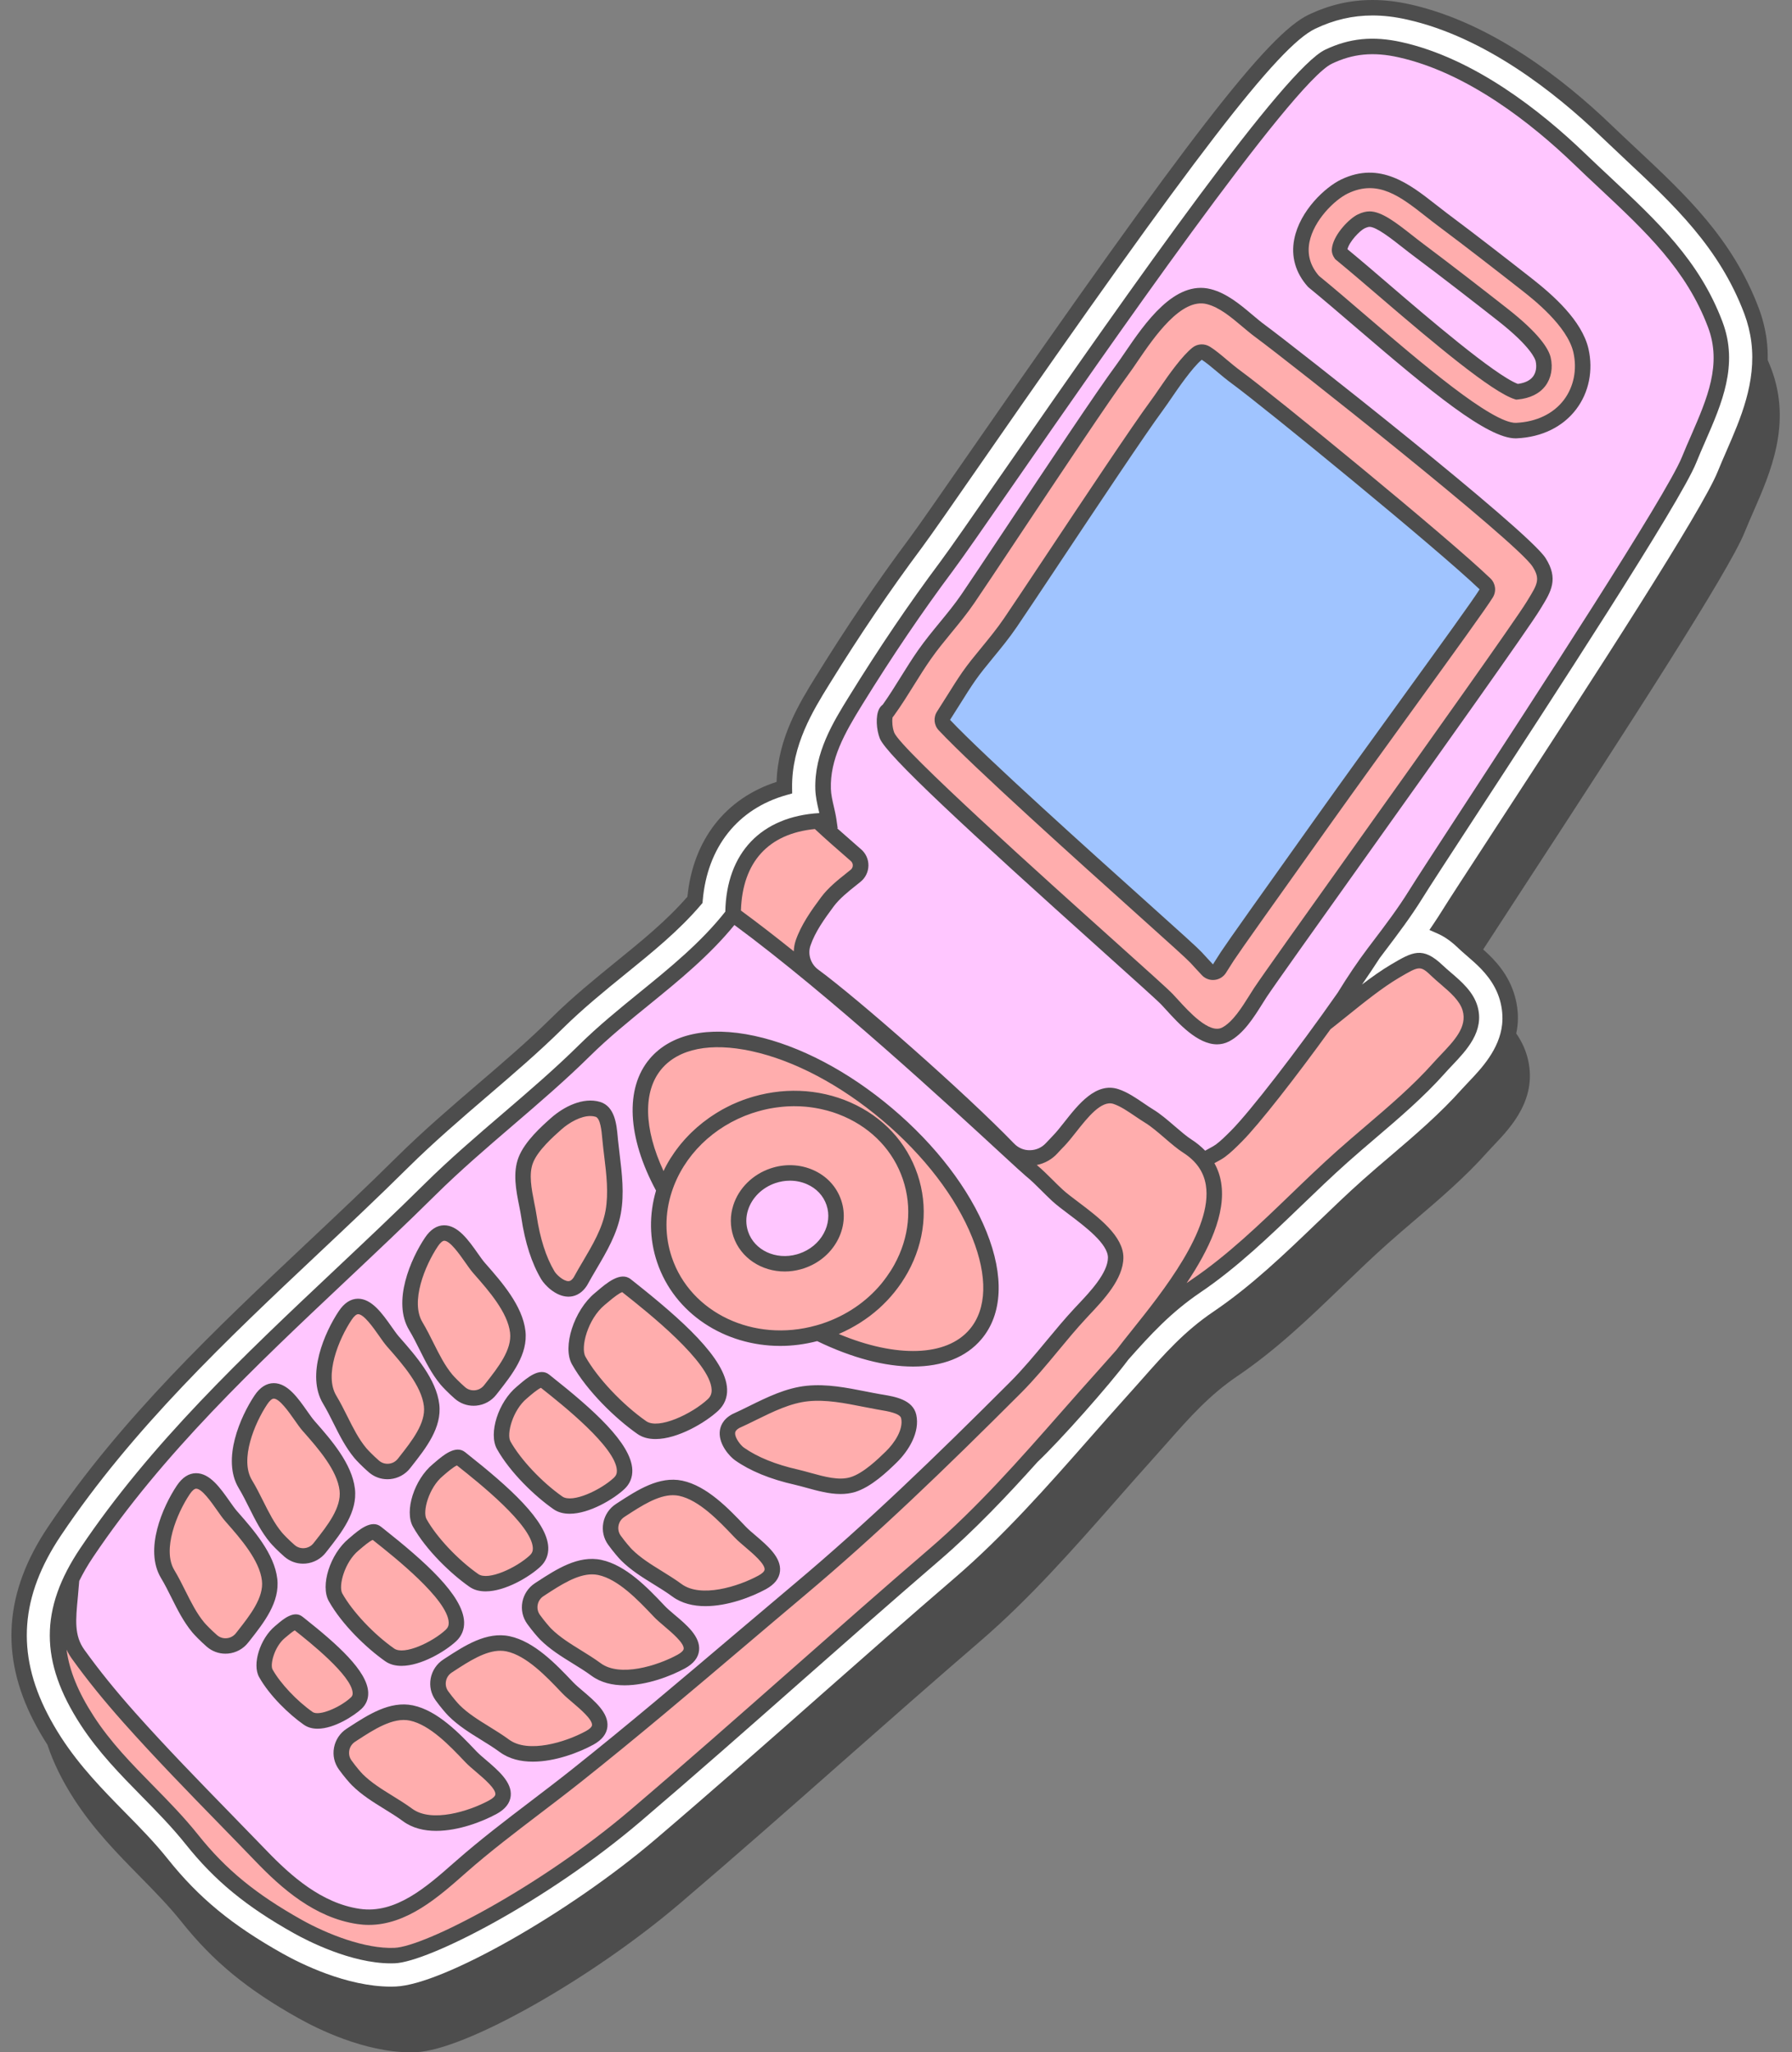 <?xml version="1.0" encoding="UTF-8" standalone="no"?><svg xmlns="http://www.w3.org/2000/svg" xmlns:xlink="http://www.w3.org/1999/xlink" fill="#000000" height="500" preserveAspectRatio="xMidYMid meet" version="1" viewBox="-2.8 0.0 436.7 500.0" width="436.7" zoomAndPan="magnify"><rect x="-2.8" y="0.0" width="436.7" height="500.0" fill="#808080" stroke="none"/><g id="change1_1"><path d="M424.51,124.62c-0.77,1.76-1.5,3.43-2.17,5.09c-3.84,9.51-28.08,46.98-54.75,87.85 c-3.54,5.42-6.64,10.18-8.95,13.76c0.08,0.07,0.16,0.14,0.24,0.21c2.69,2.42,5.98,5.89,7.46,11.1c0.7,2.46,0.92,4.93,0.66,7.34 c-0.07,0.62-0.17,1.23-0.3,1.82c1.09,1.57,2.03,3.38,2.63,5.47c2.9,10.17-3.9,17.34-7.98,21.63c-0.55,0.58-1.09,1.15-1.6,1.72 c-5.48,6.16-11.66,11.44-17.65,16.55c-2.34,1.99-4.55,3.89-6.73,5.83c-3.65,3.24-7.19,6.65-10.93,10.25 c-7.97,7.68-16.22,15.62-25.66,22c-6.88,4.66-11.69,10.09-17.26,16.4c-1.16,1.3-2.34,2.64-3.56,4c-2.95,3.27-5.97,6.7-8.88,10.02 c-10.34,11.74-21.01,23.88-33.08,34.25c-11.24,9.67-22.61,19.69-33.61,29.39c-12.86,11.35-26.17,23.08-39.42,34.37 c-21.74,18.52-52.43,35.82-64.4,36.31c-0.42,0.02-0.86,0.03-1.29,0.03c-11.31,0-22.89-5.81-27.34-8.31 c-12.56-7.03-20.82-13.84-28.52-23.5c-3.12-3.9-6.59-7.43-10.26-11.16c-5.45-5.55-11.09-11.29-15.85-18.63 c-2.93-4.52-5.1-8.95-6.55-13.32c-1.24-1.94-2.36-3.86-3.31-5.71c-8.29-16.06-7.16-31.57,3.47-47.4 c17.77-26.47,40.97-48.32,63.4-69.44c6.42-6.04,14.4-13.54,21.7-20.78c6.34-6.26,13.08-12.04,19.59-17.63 c6.07-5.19,12.34-10.56,18.07-16.23c5.04-4.98,10.56-9.46,15.43-13.42c6.48-5.26,12.6-10.23,17.61-16.01 c1.38-13.84,9.25-23.94,21.73-27.98c0.33-10.74,5.63-19.31,9.55-25.64c7.52-12.17,14.96-23.16,22.74-33.58 c2.26-3.04,7.54-10.64,14.76-21.05C286.9,33.24,306.18,8.34,316.06,3.61C321.15,1.18,326.25,0,331.67,0c2.96,0,5.98,0.35,9.22,1.08 c19.81,4.43,37.55,18.4,48.94,29.34c1.87,1.79,3.72,3.53,5.53,5.22l0.6,0.56c12.07,11.3,23.46,21.96,29.85,38.9 c0.94,2.5,1.59,5.11,1.93,7.76c0.21,1.65,0.27,3.27,0.24,4.86c0.3,0.71,0.6,1.41,0.88,2.15 C433.87,103.22,428.68,115.08,424.51,124.62z" fill="#4d4d4d"/></g><g id="change2_1"><path d="M423.99,83.34c-0.3-2.36-0.88-4.68-1.71-6.9c-6.08-16.12-17.15-26.49-28.88-37.47l-0.61-0.58 c-1.82-1.7-3.67-3.45-5.56-5.25C376.18,22.53,359.03,9,340.07,4.76c-2.97-0.67-5.72-0.99-8.4-0.99c-4.84,0-9.42,1.06-13.98,3.24 c-8.96,4.29-29.42,30.87-81.07,105.35c-7.23,10.43-12.53,18.06-14.83,21.15c-7.72,10.34-15.1,21.23-22.56,33.31 c-3.85,6.22-9.11,14.73-9,25.04l0.02,1.45l-1.39,0.39c-11.86,3.33-19.3,12.69-20.41,25.69l-0.05,0.6l-0.39,0.46 c-5.3,6.23-11.71,11.44-18.5,16.94c-4.8,3.9-10.25,8.32-15.16,13.17c-5.83,5.76-12.16,11.17-18.27,16.41 c-6.46,5.54-13.15,11.28-19.39,17.45c-7.33,7.27-15.33,14.79-21.76,20.84c-22.29,20.99-45.33,42.69-62.86,68.81 c-9.93,14.79-10.96,28.64-3.25,43.57c0.94,1.82,2.04,3.72,3.27,5.63c4.63,7.14,10.17,12.78,15.53,18.24l0.17,0.17 c3.68,3.74,7.15,7.28,10.3,11.23c7.54,9.45,15.64,16.12,27.96,23.03c4.33,2.43,15.57,8.07,26.42,8.07c0.41,0,0.8-0.01,1.2-0.03 c11.44-0.47,42.18-17.9,63.27-35.87c13.67-11.65,27.93-24.24,39.39-34.35l0.74-0.66c10.76-9.49,21.89-19.3,32.88-28.74 c11.96-10.3,22.6-22.38,32.89-34.07c3.17-3.61,6.03-6.86,8.9-10.04c0.81-0.9,1.6-1.79,2.38-2.66l1.18-1.33 c5.64-6.38,10.51-11.9,17.61-16.7c9.27-6.27,17.42-14.12,25.31-21.7l0.1-0.09c3.37-3.24,7.18-6.91,10.98-10.3 c2.2-1.96,4.46-3.89,6.77-5.85c5.93-5.06,12.07-10.3,17.47-16.37c0.53-0.59,1.08-1.17,1.65-1.76c2.95-3.1,7.41-7.8,8.07-13.91 c0.2-1.92,0.02-3.91-0.54-5.91c-1.22-4.28-4.05-7.24-6.37-9.33c-0.6-0.54-1.17-1.04-1.72-1.51l-0.31-0.27 c-0.61-0.53-1.19-1.03-1.63-1.46c-0.96-0.91-2.72-2.57-5.09-3.62l-2.06-0.91l1.26-1.87c0.59-0.88,1.17-1.78,1.74-2.69 c1.59-2.57,6.09-9.47,11.78-18.2l0.89-1.37c25.54-39.14,50.79-78.14,54.58-87.53c0.7-1.73,1.47-3.49,2.19-5.14l0.01-0.03 C421.37,101.97,425.21,93.18,423.99,83.34z M412.79,107.49c-0.76,1.73-1.54,3.52-2.25,5.29c-3.88,9.61-35.29,57.77-54.07,86.55 c-6.17,9.46-11.04,16.92-12.75,19.69c-2.7,4.35-5.82,8.48-8.84,12.47l-1.42,1.88c-1.33,2.05-2.79,4.24-4.34,6.49 c2.36-1.8,4.76-3.51,7.03-4.85c5.29-3.12,7.69-4.53,12.64,0.18c0.61,0.58,1.28,1.16,2,1.77c2.56,2.2,5.47,4.69,6.48,8.24 c1.72,6.04-2.67,10.66-6.19,14.37c-0.61,0.64-1.21,1.27-1.76,1.9c-5.14,5.77-11.13,10.88-16.92,15.82 c-2.27,1.94-4.62,3.94-6.86,5.94c-3.76,3.35-7.51,6.96-11.14,10.45c-7.75,7.46-15.76,15.17-24.65,21.18 c-7.19,4.87-12.13,10.24-17.59,16.4c-4.65,6.24-16.57,19.67-22.1,24.9c-7.53,8.38-15.36,16.64-23.8,23.9 c-11.27,9.69-22.66,19.74-33.68,29.45c-12.84,11.33-26.12,23.04-39.32,34.29c-22.94,19.54-51.65,34.18-59.82,34.52 c-0.33,0.01-0.67,0.02-1,0.02c-9.75,0-20.49-5.58-23.63-7.34c-11.64-6.52-19.26-12.79-26.31-21.62c-3.36-4.21-7.13-8.05-10.77-11.75 c-5.19-5.28-10.56-10.75-14.91-17.45c-9.96-15.35-9.98-28.2-0.07-42.96c17.18-25.6,39.99-47.07,62.04-67.84 c7.25-6.83,14.75-13.89,21.86-20.93c6.08-6.02,12.7-11.69,19.09-17.17c6.24-5.35,12.7-10.89,18.56-16.68 c4.65-4.59,9.79-8.77,14.76-12.81c7.36-5.98,14.97-12.17,20.89-19.68c0.29-14.35,8.77-23.18,22.91-24.02 c-0.05-0.22-0.1-0.45-0.15-0.67c-0.38-1.64-0.76-3.33-0.82-5.12c-0.27-8.88,4.39-16.43,8.14-22.49c7.4-11.98,14.69-22.74,22.28-32.9 c2.41-3.23,7.94-11.21,14.95-21.32c33.01-47.6,69.04-98.77,78.86-103.47c5.93-2.83,11.7-3.4,18.7-1.84 c17.68,3.95,33.94,16.83,44.47,26.94c2.11,2.02,4.18,3.97,6.21,5.86c11.73,10.98,21.86,20.46,27.47,35.35 C420.92,88.9,416.78,98.35,412.79,107.49z" fill="#ffffff"/></g><g id="change3_1"><path d="M357.77,143.58c-1.44,2.37-9.47,13.46-18.77,26.31c-6.8,9.39-14.5,20.03-21.13,29.34 c-13.27,18.62-21.49,30.17-23.15,32.7c-0.38,0.57-0.77,1.2-1.21,1.89c-0.21,0.33-0.45,0.72-0.72,1.14c-0.58-0.61-1.1-1.18-1.46-1.58 c-0.48-0.52-0.91-1-1.31-1.42c-1.17-1.23-4.36-4.11-13.91-12.68c-11.7-10.49-39.08-35.07-47.39-43.9c0.85-1.31,1.66-2.61,2.51-3.96 c1.24-1.99,2.42-3.87,3.64-5.62c1.28-1.83,2.77-3.64,4.36-5.58c1.92-2.33,3.9-4.74,5.78-7.5c1.93-2.83,5.68-8.47,10.03-15l0.15-0.23 c8.92-13.41,21.14-31.78,25.38-37.51c0.72-0.98,1.47-2.08,2.28-3.26c1.22-1.78,4.92-7.21,7.21-9.07c1.06,0.67,2.42,1.81,3.62,2.82 c1.16,0.98,2.36,1.98,3.69,2.96C305.4,99.31,347.57,133.8,357.77,143.58z" fill="#a0c4ff"/></g><g id="change4_1"><path d="M190.64,231.77c-4.41-3.54-8.75-6.9-12.88-9.93c0.36-11.81,6.69-18.75,18.02-19.86 c2.52,2.36,5.16,4.67,7.73,6.9l1.04,0.91c0.42,0.37,0.48,0.83,0.47,1.07c0,0.24-0.08,0.69-0.51,1.04c-0.33,0.27-0.67,0.54-1.01,0.81 c-2.1,1.67-4.48,3.57-6.2,5.88c-2.43,3.27-4.91,6.77-6.21,10.6C190.81,230.04,190.67,230.9,190.64,231.77z M348.33,239.83 c-0.72-0.62-1.47-1.26-2.14-1.9c-2.89-2.75-2.99-2.69-8.08,0.3c-4,2.36-8.48,5.96-12.44,9.15c-1.03,0.83-2.04,1.64-3.01,2.41 l-1.22,0.96c-8.49,11.74-17.43,23.19-21.58,27.35l-0.14,0.14c-1.24,1.24-2.52,2.53-3.99,3.62c-0.62,0.46-1.36,0.86-2.08,1.25 c-0.16,0.09-0.34,0.18-0.51,0.28c0.81,1.45,1.37,3.03,1.64,4.73c1.24,7.61-3.02,16.43-8.41,24.49c0.42-0.29,0.83-0.59,1.26-0.88 c8.63-5.84,16.52-13.43,24.15-20.78c3.65-3.52,7.43-7.15,11.24-10.55c2.27-2.02,4.63-4.04,6.92-5.99 c5.69-4.86,11.58-9.88,16.55-15.46c0.58-0.65,1.21-1.31,1.85-1.99c3.31-3.48,6.43-6.77,5.3-10.74 C352.94,243.78,350.59,241.77,348.33,239.83z M291.06,288.73c-0.53-3.27-2.34-5.86-5.54-7.91c-1.39-0.89-2.9-2.18-4.49-3.55 c-1.63-1.4-3.32-2.85-4.74-3.71c-0.78-0.48-1.57-1.01-2.4-1.57c-1.8-1.22-3.66-2.49-5.35-3.04c-2.93-0.97-6.33,3.34-9.06,6.8 c-1.03,1.3-2,2.53-2.93,3.49c-0.58,0.59-1.14,1.18-1.69,1.79c-1.33,1.45-3.1,2.43-5,2.8c1.37,1.15,2.63,2.4,3.85,3.61 c0.79,0.79,1.61,1.61,2.44,2.37c0.93,0.86,2.33,1.92,3.81,3.03c4.92,3.71,11.04,8.33,11,13.58c-0.04,5.19-4.78,10.21-8.24,13.88 c-0.33,0.35-0.64,0.67-0.92,0.99c-2.34,2.52-4.57,5.21-6.73,7.82c-2.84,3.43-5.78,6.97-9.04,10.24 c-18.82,18.82-34.99,34.41-52.7,49.3c-4.83,4.06-9.63,8.13-14.43,12.2c-13.01,11.03-26.47,22.44-40.07,33.24 c-3.3,2.62-6.71,5.22-10.01,7.73c-6.04,4.6-12.3,9.36-18.01,14.39l-0.52,0.46c-6.29,5.54-13.97,12.3-23.21,12.3 c-0.92,0-1.85-0.07-2.8-0.21c-10.39-1.55-18.4-8.62-24.86-15.34c-2.89-3.01-5.81-5.99-8.72-8.98c-7.75-7.95-15.77-16.18-23.34-24.68 c-4.9-5.51-8.92-10.47-12.63-15.63c-0.53-0.74-0.96-1.49-1.31-2.24c0.68,5.17,2.87,10.46,6.62,16.24 c4.14,6.38,9.14,11.47,14.43,16.86c3.71,3.77,7.54,7.68,11.03,12.05c6.72,8.42,14.02,14.41,25.2,20.68 c6.25,3.5,15.47,7.14,22.63,6.84c7.46-0.31,35.53-14.88,57.52-33.62c13.18-11.23,26.44-22.93,39.27-34.24 c11.02-9.72,22.42-19.78,33.71-29.48c11.47-9.86,21.89-21.7,31.96-33.15c2.94-3.34,5.98-6.79,8.98-10.12 c1.2-1.33,2.36-2.64,3.49-3.92c0.34-0.38,0.67-0.76,1.01-1.14c1.01-1.35,2.3-2.96,3.79-4.82 C280.43,314.85,292.8,299.45,291.06,288.73z M160.92,306.33c-1.73-5.12-1.74-10.62-0.03-15.9c2.85-8.85,10.15-16.02,19.53-19.2 c0.45-0.15,0.9-0.29,1.36-0.42c0.14-0.04,0.29-0.08,0.43-0.12c0.31-0.09,0.62-0.17,0.93-0.25c0.17-0.04,0.35-0.08,0.52-0.12 c0.29-0.07,0.57-0.13,0.86-0.19c0.18-0.04,0.36-0.07,0.55-0.1c0.28-0.05,0.56-0.1,0.84-0.14c0.19-0.03,0.37-0.05,0.56-0.08 c0.28-0.04,0.55-0.07,0.83-0.1c0.18-0.02,0.37-0.04,0.55-0.06c0.28-0.03,0.56-0.05,0.84-0.07c0.18-0.01,0.36-0.02,0.54-0.03 c0.29-0.01,0.58-0.02,0.87-0.03c0.17,0,0.34-0.01,0.51-0.01c0.22,0,0.44,0.01,0.67,0.01c0.29,0,0.58,0.01,0.86,0.02 c0.22,0.01,0.44,0.02,0.66,0.04c0.28,0.02,0.56,0.04,0.84,0.06c0.22,0.02,0.44,0.04,0.66,0.07c0.28,0.03,0.56,0.07,0.83,0.11 c0.22,0.03,0.44,0.06,0.66,0.1c0.28,0.05,0.56,0.1,0.83,0.15c0.21,0.04,0.43,0.08,0.64,0.13c0.28,0.06,0.56,0.13,0.84,0.2 c0.2,0.05,0.41,0.1,0.61,0.15c0.29,0.08,0.58,0.16,0.87,0.25c0.19,0.06,0.38,0.11,0.57,0.17c0.32,0.1,0.63,0.22,0.95,0.33 c0.15,0.06,0.31,0.11,0.46,0.17c0.47,0.18,0.93,0.37,1.39,0.57c6.91,3.05,11.98,8.47,14.28,15.28c2.3,6.81,1.56,14.2-2.09,20.81 c-0.56,1.02-1.19,2-1.87,2.94c-0.38,0.53-0.78,1.05-1.19,1.56c-0.05,0.06-0.1,0.13-0.15,0.19c-3.64,4.36-8.53,7.69-14.19,9.6 c-0.56,0.19-1.11,0.35-1.68,0.51C180.92,327.17,165.49,319.88,160.92,306.33z M188.42,309.78c1.31,0,2.64-0.18,3.97-0.55 c0.26-0.07,0.52-0.15,0.78-0.24l0,0c3.48-1.17,6.33-3.53,8.04-6.62c1.74-3.15,2.09-6.69,0.98-9.97c-1.11-3.28-3.53-5.89-6.82-7.34 c-3.24-1.43-6.93-1.57-10.42-0.39c-4.33,1.47-7.71,4.81-9.04,8.94c-0.82,2.54-0.81,5.19,0.02,7.66 C177.7,306.49,182.8,309.78,188.42,309.78z M194.76,358.85c3.38,0.93,6.87,1.9,9.68,1.05c3.14-0.95,6.71-4.41,8.63-6.28 c2.1-2.04,4.34-5.38,3.73-8.1c-0.27-1.2-3.39-1.72-5.07-2l-0.69-0.12c-1.19-0.21-2.4-0.45-3.62-0.69 c-4.39-0.87-8.93-1.76-13.24-1.32c-4.36,0.44-8.61,2.54-12.72,4.56c-1.34,0.66-2.72,1.34-4.1,1.96c-0.97,0.55-1,1.06-1.01,1.25 c-0.07,1.19,1.37,2.99,2.14,3.53c3.29,2.32,7.74,4.12,13.23,5.36C192.71,358.28,193.71,358.56,194.76,358.85z M182.05,383.85 c0.9-0.49,1.43-1.01,1.48-1.43c0.14-1.39-2.89-3.95-4.7-5.49c-0.96-0.81-1.86-1.58-2.54-2.29l-0.31-0.32 c-3.55-3.74-8.42-8.86-13.3-9.89c-0.49-0.1-0.98-0.15-1.48-0.15c-3.7,0-7.71,2.61-11.3,4.94l-0.55,0.36 c-0.75,0.49-1.26,1.24-1.42,2.12c-0.16,0.87,0.03,1.74,0.55,2.45l0,0c1.12,1.55,2.34,2.94,2.74,3.34c2.08,2.07,4.59,3.62,7.24,5.26 c1.6,0.99,3.25,2.01,4.83,3.17C167.96,389.36,177.07,386.57,182.05,383.85z M159.45,284.2c0.06-0.12,0.12-0.25,0.19-0.37 c0.29-0.53,0.6-1.06,0.92-1.57c0.1-0.16,0.21-0.32,0.32-0.48c0.23-0.35,0.46-0.71,0.7-1.05c0.14-0.2,0.28-0.39,0.42-0.58 c0.22-0.3,0.45-0.6,0.68-0.9c0.16-0.2,0.32-0.4,0.48-0.59c0.23-0.28,0.47-0.56,0.72-0.84c0.17-0.19,0.34-0.38,0.51-0.57 c0.26-0.28,0.52-0.55,0.79-0.82c0.17-0.17,0.33-0.34,0.51-0.51c0.31-0.3,0.63-0.59,0.95-0.88c0.14-0.13,0.28-0.26,0.42-0.38 c0.47-0.41,0.94-0.8,1.43-1.19c0.11-0.08,0.22-0.16,0.33-0.24c0.39-0.3,0.78-0.59,1.18-0.88c0.18-0.13,0.38-0.25,0.56-0.38 c0.34-0.23,0.67-0.45,1.02-0.67c0.21-0.13,0.42-0.26,0.64-0.39c0.33-0.2,0.67-0.4,1.01-0.59c0.22-0.12,0.44-0.24,0.67-0.36 c0.35-0.18,0.71-0.36,1.06-0.54c0.22-0.11,0.44-0.22,0.66-0.32c0.39-0.18,0.79-0.35,1.2-0.52c0.19-0.08,0.38-0.17,0.58-0.24 c0.6-0.24,1.21-0.47,1.82-0.67c8.45-2.85,17.41-2.52,25.25,0.93c7.89,3.48,13.69,9.7,16.33,17.53c2.64,7.82,1.8,16.29-2.36,23.84 c-0.43,0.77-0.89,1.52-1.37,2.25c-0.06,0.09-0.12,0.19-0.18,0.28c-0.47,0.69-0.96,1.36-1.48,2.02c-0.09,0.11-0.18,0.22-0.27,0.34 c-0.52,0.64-1.06,1.27-1.63,1.87c-0.09,0.1-0.19,0.2-0.28,0.29c-0.59,0.61-1.19,1.2-1.82,1.77c-0.06,0.05-0.13,0.11-0.19,0.16 c-0.64,0.57-1.31,1.11-1.99,1.63c-0.04,0.03-0.08,0.06-0.12,0.09c-0.69,0.52-1.4,1.01-2.13,1.48c-0.11,0.07-0.22,0.15-0.34,0.22 c-0.71,0.44-1.44,0.86-2.18,1.26c-0.14,0.07-0.28,0.15-0.42,0.22c-0.75,0.39-1.51,0.75-2.29,1.09c-0.05,0.02-0.09,0.05-0.14,0.07 c14.03,5.87,26.28,5.52,31.9-1.15l0,0c4.19-4.96,4.41-12.89,0.62-22.34c-3.95-9.84-11.74-20-21.92-28.6 c-10.19-8.6-21.5-14.58-31.87-16.83c-9.95-2.16-17.73-0.62-21.92,4.35c-4.57,5.42-4.34,14.54,0.49,24.88 C159.06,284.93,159.26,284.56,159.45,284.2z M81.87,345.12c1.4,2.79,2.71,5.43,4.59,7.69c0.36,0.43,1.63,1.76,3.08,3.03 c0.66,0.58,1.51,0.85,2.39,0.77c0.89-0.08,1.69-0.52,2.24-1.23l0.41-0.52c3-3.82,6.41-8.14,5.92-12.29 c-0.58-4.95-5.24-10.26-8.64-14.13l-0.3-0.34c-0.65-0.74-1.33-1.71-2.05-2.74c-1.36-1.94-3.64-5.18-5.03-5.18c0,0-0.01,0-0.01,0 c-0.42,0-0.99,0.49-1.56,1.34c-3.16,4.71-6.76,13.53-3.76,18.5C80.16,341.7,81.03,343.44,81.87,345.12z M61.32,365.69 c1.4,2.79,2.71,5.43,4.59,7.69c0.36,0.43,1.63,1.77,3.08,3.03c0.66,0.58,1.51,0.85,2.39,0.77c0.89-0.08,1.69-0.52,2.24-1.23 l0.41-0.52c3-3.82,6.4-8.14,5.92-12.29c-0.58-4.95-5.24-10.26-8.65-14.14L71,348.67c-0.65-0.74-1.33-1.71-2.05-2.74 c-1.36-1.94-3.64-5.18-5.03-5.18c0,0-0.01,0-0.01,0c-0.42,0-0.99,0.49-1.56,1.34c-3.16,4.71-6.76,13.53-3.76,18.5 C59.61,362.27,60.48,364.01,61.32,365.69z M127.97,296.15c0.83,5.57,2.29,10.14,4.35,13.59c0.48,0.81,2.17,2.37,3.36,2.39 c0.2,0,0.7,0.01,1.32-0.91c0.72-1.33,1.5-2.65,2.26-3.93c2.33-3.95,4.74-8.03,5.51-12.35c0.76-4.27,0.21-8.86-0.33-13.3 c-0.15-1.23-0.3-2.45-0.41-3.65l-0.07-0.7c-0.15-1.7-0.44-4.85-1.62-5.21c-0.4-0.12-0.83-0.18-1.27-0.18c-2.32,0-5.1,1.53-7.08,3.29 c-2,1.78-5.73,5.08-6.91,8.14c-1.05,2.73-0.36,6.29,0.32,9.73C127.62,294.13,127.82,295.15,127.97,296.15z M139.87,330.53 c2.92,5.2,9.01,11.66,14.8,15.71c3.02,2.11,11.19-1.79,15.01-5.35c0.68-0.64,0.98-1.37,0.94-2.32 c-0.27-6.71-15.58-18.85-21.35-23.41l-0.44-0.35c-0.63,0.19-1.87,1.07-3.68,2.62c-0.22,0.19-0.42,0.36-0.6,0.5 C140.42,321.36,138.61,328.29,139.87,330.53z M102.86,327.23c1.4,2.79,2.71,5.43,4.59,7.69c0.36,0.43,1.63,1.76,3.08,3.03l0,0 c0.66,0.58,1.51,0.85,2.39,0.77c0.89-0.08,1.69-0.52,2.25-1.23l0.41-0.52c3-3.82,6.41-8.14,5.92-12.29 c-0.58-4.95-5.24-10.26-8.64-14.13l-0.3-0.34c-0.65-0.74-1.33-1.71-2.05-2.74c-1.36-1.94-3.64-5.18-5.03-5.18c0,0-0.01,0-0.01,0 c-0.42,0-0.99,0.49-1.56,1.34c-3.16,4.71-6.76,13.53-3.76,18.5C101.15,323.81,102.02,325.54,102.86,327.23z M162.33,403.14 c0.9-0.49,1.43-1.01,1.48-1.43c0.14-1.39-2.89-3.95-4.7-5.49c-0.96-0.81-1.86-1.58-2.54-2.29l-0.31-0.33 c-3.55-3.74-8.41-8.86-13.29-9.88c-0.49-0.1-0.98-0.15-1.48-0.15c-3.7,0-7.71,2.61-11.29,4.94l-0.55,0.36 c-0.75,0.49-1.26,1.24-1.42,2.12c-0.16,0.87,0.03,1.74,0.55,2.45h0c1.12,1.55,2.34,2.94,2.73,3.34c2.08,2.07,4.59,3.62,7.24,5.26 c1.6,0.99,3.25,2.01,4.83,3.17C148.25,408.66,157.36,405.86,162.33,403.14z M69.03,397.21c-0.62,0.34-1.62,1.2-1.99,1.51l-0.41,0.34 c-2.63,2.18-3.65,6.55-3.01,7.68c1.92,3.42,5.94,7.68,9.77,10.36c1.56,1.1,6.73-1.14,9.31-3.54c0.33-0.31,0.46-0.62,0.44-1.08 C82.98,408.26,72.49,399.94,69.03,397.21z M121.6,351.19c2.49,4.43,7.69,9.95,12.64,13.41c2.42,1.69,9.32-1.56,12.56-4.57 c0.53-0.5,0.76-1.05,0.73-1.78c-0.23-5.65-13.31-16.01-18.24-19.92l-0.26-0.21c-0.82,0.33-2.39,1.68-2.94,2.15 c-0.19,0.16-0.37,0.31-0.51,0.44C122.16,343.53,120.58,349.39,121.6,351.19z M113.76,383.5c2.41,1.69,9.32-1.56,12.56-4.57 c0.53-0.5,0.76-1.05,0.73-1.78c-0.23-5.64-13.31-16.01-18.23-19.91l-0.27-0.21c-0.82,0.33-2.39,1.68-2.94,2.15 c-0.19,0.17-0.37,0.31-0.51,0.44c-3.4,2.82-4.98,8.67-3.96,10.48C103.61,374.52,108.81,380.04,113.76,383.5z M139.99,421.75 c0.9-0.49,1.43-1.01,1.48-1.43c0.14-1.39-2.89-3.95-4.7-5.49c-0.96-0.81-1.86-1.58-2.54-2.29l-0.31-0.32 c-3.55-3.74-8.42-8.86-13.3-9.89c-0.49-0.1-0.98-0.15-1.48-0.15c-3.7,0-7.71,2.61-11.29,4.94l-0.55,0.36 c-0.75,0.49-1.26,1.24-1.42,2.12c-0.16,0.87,0.03,1.74,0.55,2.45v0c1.13,1.55,2.34,2.94,2.74,3.34c2.08,2.07,4.58,3.62,7.24,5.26 c1.6,0.99,3.25,2.01,4.83,3.17C125.9,427.26,135.01,424.47,139.99,421.75z M88.29,375.38l-0.26-0.21c-0.82,0.33-2.39,1.68-2.94,2.15 c-0.19,0.16-0.37,0.31-0.51,0.43h0c-3.4,2.81-4.98,8.67-3.96,10.48c2.49,4.43,7.69,9.95,12.64,13.41c2.42,1.69,9.33-1.56,12.56-4.57 c0.53-0.5,0.76-1.05,0.73-1.78C106.31,389.65,93.22,379.28,88.29,375.38z M85.6,432.25c2.08,2.07,4.59,3.62,7.24,5.26 c1.6,0.99,3.25,2.01,4.83,3.17c4.68,3.44,13.79,0.65,18.77-2.07c0.9-0.49,1.43-1.01,1.48-1.43c0.14-1.39-2.89-3.95-4.7-5.49 c-0.96-0.81-1.86-1.58-2.54-2.29l-0.31-0.32c-3.55-3.74-8.42-8.86-13.3-9.89c-4.09-0.85-8.7,2.14-12.78,4.79l-0.55,0.36 c-0.75,0.49-1.26,1.24-1.42,2.12c-0.16,0.87,0.03,1.74,0.55,2.45C83.99,430.47,85.2,431.86,85.6,432.25z M292.83,235L292.83,235 L292.83,235C292.83,235,292.83,235,292.83,235z M378.31,97.43c-2.56,3.37-6.69,5.36-11.64,5.59c-5.81,0.23-23.6-14.98-36.58-26.11 c-4.13-3.55-8.04-6.9-11.46-9.69c-2.14-2.45-2.92-5.23-2.32-8.26c1.06-5.3,6.11-10.27,9.36-11.83c7.36-3.52,12.79,0.73,19.08,5.67 c0.95,0.74,1.89,1.49,2.85,2.2c7.12,5.32,14.04,10.71,20.47,15.74c2.74,2.14,11.06,8.67,12.55,15.08 C381.57,90,380.73,94.23,378.31,97.43z M375.09,87.1c-0.47-2.04-2.68-5.76-10.52-11.9c-6.4-5.01-13.3-10.38-20.37-15.67 c-0.99-0.74-1.97-1.51-2.95-2.28c-3.77-2.96-7.34-5.75-10.29-5.75c-0.88,0-1.82,0.24-2.86,0.74c-2.06,0.99-5.61,4.62-6.25,7.83 c-0.16,0.78-0.21,1.74,0.6,2.88l0.15,0.21l0.2,0.16c3.3,2.71,6.99,5.88,10.89,9.22l0.08,0.07c12.86,11.03,27.04,22.94,32.55,24.64 l0.35,0.11l0.37-0.03c2.98-0.27,5.32-1.41,6.76-3.31C375.21,92.15,375.68,89.63,375.09,87.1z M370.66,138.02 c1.97,3.06,1.19,4.33-1.1,8.07l-0.31,0.51c-2.83,4.63-24.73,35.39-42.34,60.09c-12.02,16.87-22.41,31.45-24.14,34.09 c-0.37,0.56-0.75,1.16-1.14,1.8c-1.8,2.87-4.03,6.43-6.61,7.77c-3.11,1.61-8.12-3.89-10.81-6.85c-0.45-0.5-0.87-0.95-1.24-1.34 c-1.08-1.14-6.25-5.78-14.09-12.81c-16.9-15.16-52.05-46.71-53.76-50.85c-0.49-1.26-0.55-2.91-0.42-3.7l0.44-0.58 c1.72-2.38,3.29-4.9,4.81-7.34c1.31-2.11,2.67-4.28,4.1-6.32c1.55-2.22,3.32-4.37,5.03-6.45c1.88-2.29,3.83-4.66,5.58-7.23 c2.02-2.96,6.02-8.96,10.64-15.92c9.44-14.19,22.37-33.63,26.97-39.84c0.65-0.88,1.4-1.97,2.18-3.13 c3.96-5.8,10.59-15.52,16.88-13.89c3.05,0.79,5.83,3.13,8.52,5.39c1.1,0.92,2.23,1.88,3.36,2.71 C311.24,88.09,366.79,131.99,370.66,138.02z M360.4,140.91c-10.29-9.9-52.73-44.61-60.8-50.51c-1.23-0.9-2.37-1.86-3.49-2.8 c-1.29-1.09-2.75-2.32-4.04-3.12c-1.34-0.84-3.06-0.76-4.27,0.21c-2.49,1.99-5.62,6.35-8.07,9.95c-0.77,1.13-1.51,2.21-2.19,3.12 c-4.3,5.81-16.55,24.22-25.49,37.66l-0.15,0.23c-4.34,6.52-8.08,12.15-10,14.96c-1.79,2.63-3.72,4.97-5.59,7.25 c-1.63,1.98-3.17,3.86-4.53,5.8c-1.28,1.83-2.47,3.75-3.79,5.85c-0.79,1.26-1.59,2.54-2.42,3.82c-0.95,1.45-0.79,3.34,0.39,4.59 c8.44,9,34.92,32.76,47.64,44.18c9.28,8.33,12.63,11.35,13.7,12.47c0.38,0.4,0.8,0.86,1.25,1.36c0.38,0.42,0.94,1.03,1.55,1.67 c0.71,0.75,1.68,1.16,2.7,1.16c0.12,0,0.24-0.01,0.36-0.02c1.15-0.11,2.16-0.73,2.79-1.7c0.29-0.44,0.55-0.86,0.79-1.25 c0.4-0.63,0.77-1.23,1.14-1.79c1.63-2.48,9.83-14,23.07-32.59c6.62-9.29,14.32-19.93,21.11-29.31 c9.73-13.45,17.42-24.07,18.94-26.56C361.92,144.04,361.67,142.13,360.4,140.91z M42.4,387.63c1.4,2.79,2.71,5.43,4.59,7.69 c0.36,0.43,1.63,1.76,3.08,3.03c0.66,0.58,1.51,0.86,2.39,0.77c0.89-0.08,1.69-0.52,2.24-1.23l0.41-0.52 c3-3.82,6.41-8.14,5.92-12.29c-0.58-4.95-5.24-10.26-8.65-14.14l-0.29-0.33c-0.65-0.74-1.33-1.71-2.05-2.74 c-1.36-1.94-3.64-5.18-5.03-5.18c0,0-0.01,0-0.01,0c-0.42,0-0.99,0.49-1.56,1.34c-3.16,4.71-6.76,13.53-3.76,18.5 C40.69,384.21,41.56,385.94,42.4,387.63z" fill="#ffadad"/></g><g id="change5_1"><path d="M413.45,79.76c-5.3-14.07-15.13-23.27-26.51-33.93c-2.04-1.91-4.13-3.86-6.24-5.9 c-10.18-9.78-25.85-22.22-42.68-25.97c-6.13-1.37-11.14-0.89-16.25,1.56c-9.74,4.65-55.43,70.55-77.39,102.21 c-7.03,10.14-12.58,18.15-15.03,21.42c-7.52,10.07-14.75,20.75-22.09,32.63c-4.28,6.92-7.8,13.23-7.58,20.39 c0.04,1.43,0.38,2.87,0.73,4.39c0.23,1,0.47,2.04,0.62,3.07l0.31,2.16l-0.14,0c1.6,1.43,3.22,2.84,4.81,4.23l1.05,0.91 c1.15,1,1.8,2.45,1.77,3.98c-0.03,1.52-0.72,2.95-1.91,3.91c-0.34,0.27-0.68,0.55-1.03,0.83c-2.01,1.6-4.09,3.26-5.53,5.19 c-2.34,3.15-4.54,6.25-5.66,9.56c-0.71,2.1,0.07,4.49,1.9,5.83c9.66,7.08,35.97,30.19,47.73,42.38c1.03,1.07,2.4,1.66,3.88,1.62 c1.49-0.02,2.87-0.64,3.89-1.75c0.58-0.63,1.17-1.26,1.78-1.88c0.79-0.81,1.7-1.96,2.67-3.19c3.46-4.39,7.76-9.84,13.21-8.05 c2.19,0.72,4.27,2.14,6.28,3.51c0.79,0.54,1.54,1.04,2.24,1.47c1.68,1.02,3.49,2.57,5.23,4.07c1.49,1.28,2.9,2.49,4.08,3.24 c1.26,0.81,2.35,1.72,3.3,2.7c0.34-0.19,0.68-0.38,1.01-0.56c0.63-0.34,1.22-0.66,1.61-0.95c1.25-0.94,2.38-2.07,3.58-3.27 l0.14-0.14c4.45-4.46,15.97-19.29,25.95-33.56c2.54-4.12,4.83-7.51,7.26-10.74l1.46-1.93c2.97-3.92,6.03-7.97,8.64-12.18 c1.74-2.8,6.62-10.29,12.8-19.76c17.47-26.78,49.99-76.64,53.73-85.9c0.73-1.81,1.53-3.63,2.3-5.39 C413.2,97.14,416.85,88.79,413.45,79.76z M372.77,148.06l-0.31,0.51c-2.9,4.75-23.93,34.27-42.49,60.32 c-12,16.84-22.36,31.39-24.06,33.97c-0.35,0.54-0.72,1.12-1.1,1.73c-2.04,3.25-4.58,7.3-8.07,9.12c-0.98,0.51-1.98,0.73-2.96,0.73 c-4.74,0-9.39-5.11-12.38-8.39c-0.43-0.47-0.83-0.91-1.18-1.28c-0.98-1.03-6.67-6.13-13.87-12.6c-33.5-30.06-53.2-48.25-54.76-52.3 c-0.8-2.07-1.08-5.39-0.14-7.17c0.22-0.42,0.52-0.77,0.87-1.02c1.55-2.18,3.01-4.52,4.42-6.79c1.34-2.15,2.72-4.37,4.21-6.49 c1.64-2.34,3.45-4.55,5.21-6.69c1.83-2.23,3.73-4.53,5.38-6.96c2.01-2.94,6-8.94,10.62-15.88c9.99-15.02,22.43-33.71,27.08-39.99 c0.61-0.82,1.3-1.84,2.1-3.01c4.81-7.05,12.08-17.71,20.94-15.42c3.88,1,7.14,3.74,10.01,6.16c1.1,0.92,2.13,1.8,3.16,2.55 c6.55,4.79,63.95,49.88,68.39,56.8C377.08,141.04,375.18,144.14,372.77,148.06z M381.31,99.71c-3.24,4.28-8.38,6.8-14.47,7.08 c-0.09,0-0.19,0.01-0.28,0.01c-6.89,0-20.51-11.22-38.93-27.03c-4.17-3.57-8.1-6.95-11.51-9.73l-0.21-0.2 c-3.01-3.36-4.15-7.38-3.3-11.62c1.37-6.88,7.51-12.61,11.43-14.49c9.48-4.54,16.68,1.12,23.04,6.1c0.92,0.72,1.85,1.45,2.78,2.15 c7.15,5.34,14.1,10.75,20.54,15.79c5.2,4.07,12.3,10.29,13.9,17.2C385.5,90.24,384.42,95.61,381.31,99.71z M257.68,295.85 c-1.56-1.17-3.03-2.28-4.1-3.27c-0.88-0.82-1.73-1.66-2.54-2.47c-1.32-1.31-2.56-2.56-3.93-3.66c-0.62-0.51-2.56-2.29-5.76-5.24 c-12.71-11.72-42.12-38.84-65.18-55.85c-6.05,7.42-13.49,13.5-20.71,19.37c-4.9,3.98-9.97,8.1-14.49,12.56 c-5.95,5.88-12.46,11.46-18.75,16.86c-6.34,5.44-12.9,11.06-18.89,16.99c-7.15,7.08-14.66,14.15-21.93,21 c-21.9,20.63-44.55,41.96-61.5,67.2c-1.34,1.99-2.45,3.92-3.39,5.83c-0.1,1.34-0.22,2.62-0.33,3.83c-0.55,5.71-0.91,9.48,1.58,12.94 c3.64,5.05,7.57,9.92,12.39,15.33c7.52,8.44,15.5,16.63,23.23,24.56c2.92,3,5.84,5.99,8.74,9c6.02,6.26,13.43,12.84,22.7,14.22 c8.77,1.32,16.31-5.33,22.96-11.19l0.53-0.46c5.82-5.12,12.12-9.92,18.22-14.56c3.28-2.5,6.68-5.08,9.95-7.68 c13.55-10.76,26.98-22.15,39.97-33.17c4.81-4.08,9.62-8.15,14.45-12.21c17.61-14.8,33.71-30.33,52.46-49.08 c3.14-3.14,6.02-6.62,8.81-9.98c2.19-2.64,4.46-5.38,6.87-7.97c0.3-0.32,0.61-0.65,0.95-1.01c2.86-3.03,7.18-7.62,7.21-11.33 C267.2,303.03,261.7,298.88,257.68,295.85z M97.83,371.94c-2.13-3.79,0.31-11.48,4.85-15.23c0.13-0.11,0.29-0.25,0.47-0.4 c2.02-1.73,5.08-4.35,7.39-2.52l0.61,0.49c10.06,7.97,19.4,16.24,19.66,22.72c0.07,1.83-0.59,3.45-1.92,4.69 c-2.69,2.51-8.58,6.02-13.35,6.02c-1.46,0-2.82-0.33-3.94-1.12C107.06,383.42,101.05,377.66,97.83,371.94z M110.3,395.15 c0.07,1.83-0.59,3.45-1.92,4.69c-2.69,2.51-8.58,6.02-13.35,6.02c-1.46,0-2.81-0.33-3.94-1.12c-4.53-3.17-10.55-8.93-13.76-14.65 c-2.13-3.79,0.31-11.48,4.85-15.23c0.13-0.11,0.29-0.24,0.46-0.39c2.02-1.73,5.08-4.35,7.39-2.52l0.61,0.48 C100.7,380.4,110.04,388.67,110.3,395.15z M118.31,353.04c-2.13-3.79,0.31-11.48,4.85-15.23c0.13-0.11,0.29-0.24,0.47-0.4 c2.02-1.73,5.08-4.35,7.39-2.52l0.6,0.48c10.06,7.97,19.41,16.24,19.67,22.72c0.07,1.83-0.59,3.45-1.92,4.69 c-2.69,2.51-8.58,6.02-13.35,6.02c-1.46,0-2.82-0.33-3.94-1.12C127.54,364.52,121.52,358.76,118.31,353.04z M136.58,332.38 c-2.38-4.23,0.49-13.14,5.57-17.34c0.16-0.13,0.34-0.29,0.55-0.46c2.28-1.95,5.72-4.9,8.21-2.92l0.71,0.56 c11.65,9.23,22.48,18.8,22.77,26.22c0.08,2.04-0.66,3.84-2.14,5.23c-3.1,2.89-9.87,6.93-15.31,6.93c-1.65,0-3.17-0.37-4.43-1.26 C147.26,345.66,140.3,338.99,136.58,332.38z M123.57,281.97c1.51-3.91,5.68-7.61,7.92-9.6c3.06-2.71,7.8-5.16,11.96-3.9 c3.6,1.1,4.01,5.54,4.28,8.48l0.06,0.67c0.12,1.18,0.26,2.37,0.41,3.58c0.57,4.72,1.16,9.59,0.3,14.41 c-0.89,4.98-3.47,9.36-5.97,13.6c-0.75,1.28-1.53,2.6-2.23,3.89l-0.08,0.13c-1.44,2.2-3.22,2.68-4.49,2.68c-0.03,0-0.07,0-0.1,0 c-3.06-0.06-5.72-2.88-6.53-4.23c-2.32-3.88-3.95-8.92-4.85-14.98c-0.13-0.91-0.33-1.89-0.53-2.92 C122.96,290.01,122.12,285.72,123.57,281.97z M100.77,301.53c1.33-1.98,2.89-2.99,4.65-3.01c3.36-0.01,5.92,3.59,8.17,6.78 c0.66,0.94,1.29,1.83,1.8,2.41l0.3,0.34c3.73,4.25,8.84,10.06,9.55,16.18c0.67,5.7-3.25,10.67-6.7,15.06l-0.41,0.52 c-1.18,1.51-2.95,2.47-4.86,2.65c-0.22,0.02-0.45,0.03-0.67,0.03c-1.68,0-3.27-0.6-4.55-1.71c-1.57-1.37-2.99-2.85-3.5-3.46 c-2.15-2.59-3.63-5.55-5.06-8.41c-0.81-1.62-1.64-3.29-2.57-4.83C92.7,317.11,97.35,306.62,100.77,301.53z M79.77,319.42 c1.33-1.98,2.89-2.99,4.65-3.01c3.36-0.01,5.92,3.59,8.17,6.78c0.66,0.94,1.29,1.83,1.8,2.42l0.3,0.34 c3.73,4.25,8.84,10.06,9.56,16.18c0.67,5.69-3.25,10.67-6.7,15.06l-0.41,0.52c-1.18,1.51-2.95,2.47-4.86,2.65 c-0.22,0.02-0.45,0.03-0.67,0.03c-1.68,0-3.27-0.6-4.55-1.71c-1.57-1.37-2.99-2.84-3.5-3.46c-2.15-2.59-3.63-5.55-5.06-8.41 c-0.81-1.62-1.64-3.29-2.57-4.83C71.71,335,76.36,324.51,79.77,319.42z M59.22,339.99c1.33-1.98,2.89-2.99,4.65-3.01 c0.02,0,0.03,0,0.05,0c3.35,0,5.88,3.6,8.12,6.79c0.66,0.94,1.29,1.83,1.8,2.41l0.29,0.33c3.73,4.25,8.84,10.07,9.56,16.19 c0.67,5.69-3.25,10.67-6.7,15.06l-0.41,0.52c-1.18,1.51-2.95,2.47-4.86,2.65c-0.23,0.02-0.45,0.03-0.67,0.03 c-1.68,0-3.27-0.6-4.55-1.71l0,0c-1.57-1.37-2.99-2.84-3.5-3.46c-2.15-2.59-3.63-5.55-5.06-8.41c-0.81-1.62-1.64-3.29-2.57-4.83 C51.16,355.57,55.81,345.09,59.22,339.99z M57.66,400.21c-1.18,1.51-2.95,2.47-4.86,2.65c-0.23,0.02-0.45,0.03-0.67,0.03 c-1.68,0-3.27-0.6-4.55-1.71l0,0c-1.57-1.37-2.99-2.85-3.5-3.46c-2.15-2.59-3.63-5.55-5.06-8.41c-0.81-1.62-1.64-3.29-2.57-4.83 c-4.21-6.97,0.44-17.46,3.85-22.55c1.33-1.98,2.89-2.99,4.65-3.01c0.02,0,0.03,0,0.05,0c3.35,0,5.88,3.6,8.12,6.78 c0.66,0.94,1.29,1.83,1.8,2.42l0.29,0.33c3.73,4.25,8.85,10.07,9.56,16.19c0.67,5.7-3.25,10.67-6.7,15.06L57.66,400.21z M71.24,420.2c-3.59-2.51-8.35-7.07-10.89-11.6c-1.75-3.12,0.21-9.39,3.89-12.44l0.36-0.3c1.58-1.36,4.24-3.63,6.31-1.98l0.47,0.37 c7.95,6.3,15.34,12.85,15.55,18.09c0.06,1.56-0.5,2.93-1.63,3.99c-1.73,1.61-6.59,4.84-10.7,4.84 C73.37,421.17,72.23,420.89,71.24,420.2z M121.66,437.56c-0.18,1.75-1.33,3.21-3.42,4.36c-3.5,1.91-9.31,4.14-14.75,4.14 c-2.93,0-5.76-0.65-8.06-2.34c-1.45-1.07-3.04-2.05-4.58-3c-2.72-1.68-5.54-3.42-7.92-5.8c-0.56-0.56-1.91-2.11-3.13-3.8v0 c-1.13-1.56-1.56-3.46-1.2-5.35c0.35-1.88,1.47-3.56,3.08-4.6l0.55-0.36c4.68-3.04,9.99-6.49,15.61-5.32 c6.03,1.27,11.36,6.88,15.26,10.98l0.31,0.32c0.54,0.56,1.36,1.27,2.24,2.01C118.62,431.34,122,434.2,121.66,437.56z M145.22,420.7 c-0.18,1.75-1.33,3.21-3.42,4.36c-3.5,1.91-9.31,4.14-14.75,4.14c-2.93,0-5.76-0.65-8.06-2.34c-1.45-1.07-3.04-2.05-4.58-3 c-2.72-1.68-5.53-3.42-7.92-5.8c-0.56-0.56-1.91-2.11-3.13-3.8c0,0,0,0,0,0c-1.13-1.56-1.55-3.46-1.2-5.35 c0.35-1.88,1.47-3.56,3.08-4.6l0.55-0.36c4.68-3.04,9.99-6.49,15.6-5.31c6.03,1.27,11.36,6.88,15.26,10.98l0.31,0.32 c0.54,0.56,1.36,1.27,2.24,2.01C142.18,414.48,145.56,417.34,145.22,420.7z M167.56,402.1c-0.18,1.75-1.33,3.21-3.42,4.36 c-3.5,1.91-9.31,4.14-14.75,4.14c-2.93,0-5.76-0.65-8.06-2.34c-1.45-1.07-3.04-2.05-4.58-3c-2.72-1.68-5.54-3.42-7.92-5.8 c-0.56-0.56-1.91-2.11-3.13-3.8c-1.13-1.56-1.55-3.46-1.2-5.35c0.35-1.88,1.47-3.56,3.08-4.6l0.55-0.36 c4.68-3.04,9.99-6.49,15.6-5.31c6.03,1.27,11.36,6.88,15.25,10.98l0.31,0.33c0.54,0.56,1.37,1.27,2.24,2.01 C164.53,395.87,167.91,398.73,167.56,402.1z M187.28,382.81c-0.18,1.75-1.33,3.21-3.42,4.36c-3.5,1.91-9.31,4.14-14.75,4.14 c-2.93,0-5.76-0.65-8.06-2.34c-1.45-1.07-3.04-2.05-4.58-3c-2.72-1.68-5.54-3.42-7.92-5.8c-0.57-0.57-1.91-2.12-3.13-3.8 c-1.13-1.56-1.55-3.46-1.2-5.35c0.35-1.88,1.47-3.56,3.08-4.6l0.55-0.36c4.68-3.04,10-6.49,15.61-5.32 c6.03,1.27,11.36,6.88,15.26,10.98l0.31,0.32c0.54,0.56,1.36,1.27,2.24,2.01C184.24,376.58,187.62,379.44,187.28,382.81z M215.7,356.33c-2.15,2.09-6.15,5.97-10.17,7.18c-1.14,0.34-2.32,0.48-3.5,0.48c-2.8,0-5.66-0.79-8.27-1.51 c-1.01-0.28-1.97-0.54-2.87-0.75c-5.98-1.35-10.88-3.35-14.57-5.96c-1.29-0.91-3.9-3.77-3.73-6.83c0.07-1.28,0.65-3.08,3.02-4.38 l0.14-0.07c1.34-0.6,2.72-1.28,4.05-1.94c4.41-2.17,8.97-4.42,14.01-4.93c4.87-0.49,9.69,0.46,14.35,1.38 c1.19,0.23,2.37,0.47,3.54,0.67l0.66,0.11c2.91,0.49,7.31,1.22,8.13,4.9C221.43,348.93,218.63,353.48,215.7,356.33z M236.37,326.27 c-3.75,4.45-9.56,6.67-16.66,6.67c-6.83,0-14.85-2.08-23.37-6.2c-3.01,0.78-6.03,1.17-8.99,1.17c-13.55,0-25.79-7.86-30.01-20.37 c-1.91-5.64-1.98-11.66-0.27-17.48c-7-12.97-7.6-24.92-1.56-32.08c5.13-6.08,14.23-8.07,25.6-5.6c10.96,2.38,22.86,8.64,33.5,17.63 c10.64,8.99,18.81,19.67,22.99,30.07C241.95,310.89,241.51,320.19,236.37,326.27z M198.62,293.6c0.77,2.26,0.51,4.73-0.71,6.95 c-1.25,2.27-3.36,4-5.94,4.87c-0.19,0.06-0.37,0.12-0.58,0.18c-5.13,1.44-10.35-0.99-11.88-5.54c-0.58-1.7-0.58-3.53-0.01-5.29 c0.97-3,3.46-5.44,6.66-6.53c1.17-0.39,2.37-0.59,3.55-0.59c1.43,0,2.84,0.29,4.14,0.86C196.16,289.52,197.86,291.33,198.62,293.6z M371.42,87.95c0.33,1.44,0.1,2.82-0.63,3.79c-0.89,1.18-2.44,1.63-3.71,1.79c-5.6-2.11-22.6-16.69-30.86-23.78l-0.08-0.07 c-3.77-3.24-7.34-6.3-10.57-8.96c0.44-1.87,3.03-4.54,4.16-5.08c0.64-0.3,1.02-0.37,1.23-0.37c1.65,0,5.3,2.86,7.96,4.95 c1,0.79,2.01,1.58,3.02,2.33c7.04,5.26,13.92,10.61,20.3,15.61C370.45,84.59,371.34,87.62,371.42,87.95z" fill="#ffc6ff"/></g></svg>